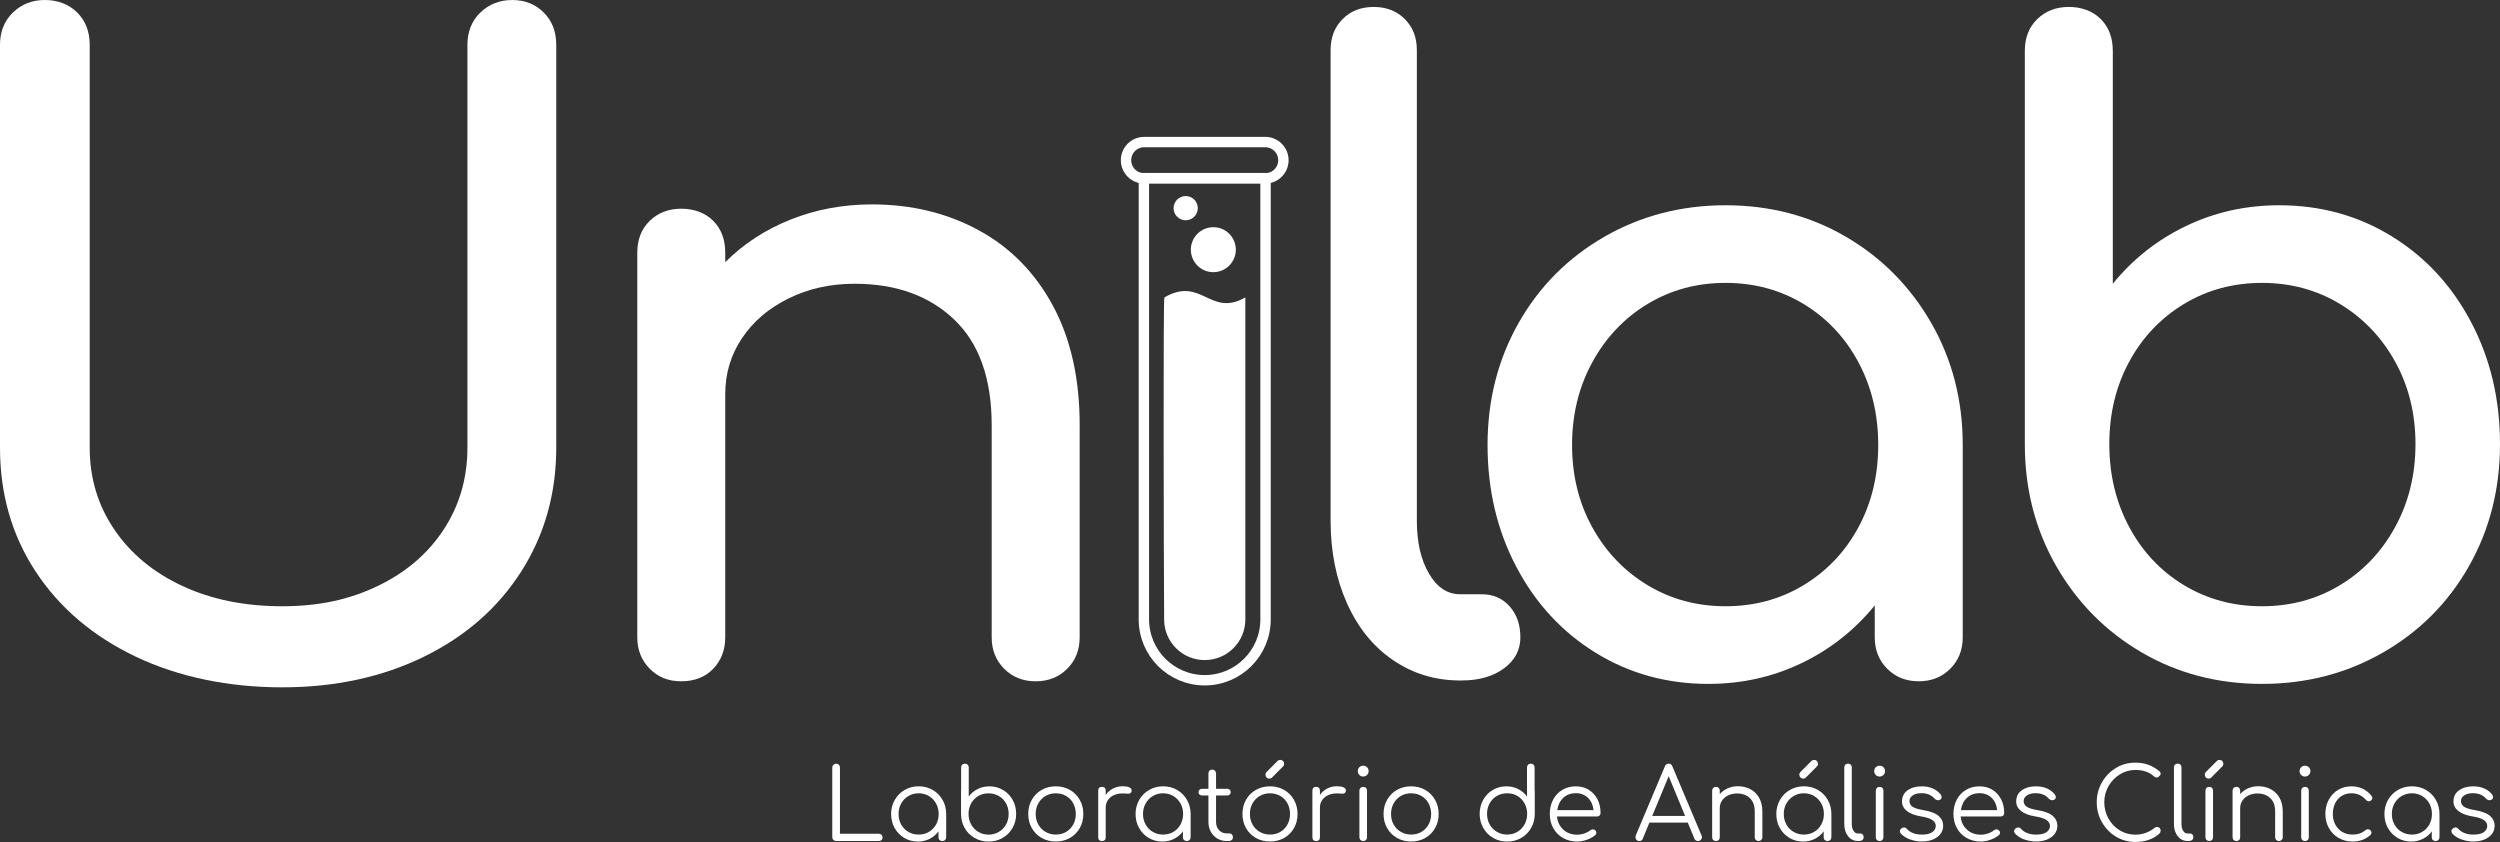 <?xml version="1.0" encoding="UTF-8"?><svg id="Layer_2" xmlns="http://www.w3.org/2000/svg" viewBox="0 0 1040.62 350.49"><rect x="0" y="0" width="1040.62" height="350.49" fill="#333333" stroke="none"/><defs><style>.cls-1{fill:#fff;}.cls-2{fill:none;stroke:#fff;stroke-miterlimit:10;stroke-width:4.32px;}</style></defs><g id="Layer_1-2"><path class="cls-1" d="m56.54,273.35c-17.83-8.49-31.71-20.28-41.64-35.36C4.96,222.92,0,205.69,0,186.3V18.67c0-5.5,1.8-9.99,5.38-13.46C8.97,1.74,13.4,0,18.67,0s9.99,1.74,13.46,5.2c3.47,3.47,5.21,7.96,5.21,13.46v167.64c0,12.69,3.41,24.05,10.23,34.1,6.82,10.05,16.27,17.89,28.36,23.51,12.08,5.62,25.9,8.44,41.46,8.44s28.12-2.81,39.85-8.44c11.72-5.62,20.88-13.46,27.46-23.51,6.58-10.05,9.87-21.42,9.87-34.1V18.67c0-5.5,1.79-9.99,5.38-13.46,3.59-3.47,8.02-5.2,13.28-5.2s9.63,1.74,13.1,5.2c3.47,3.47,5.21,7.96,5.21,13.46v167.64c0,19.15-4.85,36.32-14.54,51.51-9.69,15.2-23.22,27.05-40.56,35.54-17.35,8.49-37.04,12.74-59.05,12.74s-43.02-4.25-60.84-12.74"/><path class="cls-1" d="m407.41,95.85c13.16,7.18,23.45,17.65,30.87,31.41,7.42,13.76,11.13,30.33,11.13,49.72v88.31c0,5.27-1.74,9.64-5.21,13.1-3.47,3.47-7.84,5.2-13.1,5.2s-9.64-1.73-13.1-5.2c-3.47-3.47-5.21-7.84-5.21-13.1v-88.31c0-19.38-5.21-34.04-15.61-43.97-10.41-9.93-24.23-14.9-41.46-14.9-10.05,0-19.2,2.04-27.46,6.1-8.26,4.07-14.72,9.57-19.38,16.51-4.67,6.94-7,14.72-7,23.33v101.23c0,5.27-1.68,9.64-5.02,13.1-3.35,3.47-7.78,5.2-13.28,5.2s-9.64-1.73-13.1-5.2c-3.47-3.47-5.21-7.84-5.21-13.1V105.18c0-5.5,1.73-9.93,5.21-13.28,3.47-3.35,7.83-5.03,13.1-5.03s9.93,1.68,13.28,5.03c3.35,3.35,5.02,7.78,5.02,13.28v3.95c7.66-7.66,16.75-13.58,27.28-17.77,10.53-4.18,21.77-6.28,33.74-6.28,16.51,0,31.35,3.59,44.51,10.77"/><path class="cls-1" d="m579.89,274.8c-8.26-5.62-14.66-13.52-19.21-23.69-4.55-10.17-6.82-21.59-6.82-34.28V20.83c0-5.26,1.67-9.57,5.03-12.92,3.35-3.35,7.66-5.02,12.92-5.02s9.57,1.68,12.92,5.02c3.35,3.35,5.03,7.66,5.03,12.92v196c0,8.86,1.67,16.15,5.03,21.9,3.35,5.74,7.66,8.62,12.92,8.62h8.98c4.78,0,8.67,1.68,11.67,5.02,2.99,3.35,4.49,7.66,4.49,12.92s-2.28,9.57-6.82,12.92c-4.55,3.35-10.41,5.03-17.59,5.03h-.72c-10.29,0-19.56-2.81-27.82-8.44"/><path class="cls-1" d="m768.34,98.54c14.95,8.74,26.8,20.7,35.54,35.9,8.73,15.2,13.1,32.13,13.1,50.79v80.05c0,5.27-1.74,9.64-5.21,13.1-3.47,3.47-7.84,5.2-13.1,5.2s-9.64-1.73-13.1-5.2c-3.47-3.47-5.21-7.84-5.21-13.1v-13.28c-8.38,10.29-18.55,18.31-30.51,24.05-11.97,5.74-24.89,8.62-38.77,8.62-17.23,0-32.85-4.31-46.84-12.92-14-8.62-25.01-20.52-33.03-35.72-8.02-15.19-12.02-32.13-12.02-50.8s4.31-35.59,12.92-50.79c8.62-15.19,20.52-27.16,35.72-35.9,15.19-8.73,32.01-13.1,50.43-13.1s35.12,4.37,50.08,13.1m-17.59,145.02c9.69-5.86,17.29-13.88,22.8-24.05,5.5-10.17,8.26-21.59,8.26-34.28s-2.75-24.17-8.26-34.46c-5.51-10.29-13.1-18.36-22.8-24.23-9.69-5.86-20.52-8.79-32.49-8.79s-22.79,2.93-32.49,8.79c-9.69,5.87-17.35,13.94-22.97,24.23-5.63,10.29-8.43,21.78-8.43,34.46s2.81,24.11,8.43,34.28c5.62,10.17,13.28,18.19,22.97,24.05,9.69,5.87,20.52,8.79,32.49,8.79s22.8-2.93,32.49-8.79"/><path class="cls-1" d="m995.56,98.36c14,8.62,25.01,20.52,33.03,35.72,8.02,15.2,12.03,32.13,12.03,50.8s-4.31,35.6-12.92,50.79c-8.62,15.2-20.52,27.16-35.72,35.9-15.2,8.74-32.01,13.1-50.43,13.1s-35.12-4.36-50.08-13.1c-14.96-8.73-26.8-20.7-35.54-35.9-8.74-15.19-13.1-32.13-13.1-50.79V21.19c0-5.5,1.73-9.93,5.21-13.28,3.47-3.35,7.84-5.02,13.1-5.02s9.93,1.68,13.28,5.02c3.35,3.35,5.03,7.78,5.03,13.28v96.92c8.37-10.29,18.54-18.31,30.51-24.05,11.96-5.74,24.89-8.62,38.77-8.62,17.23,0,32.85,4.31,46.84,12.92m-21.54,145.2c9.69-5.86,17.35-13.94,22.97-24.23,5.62-10.29,8.44-21.77,8.44-34.46s-2.82-24.11-8.44-34.28c-5.63-10.17-13.28-18.18-22.97-24.05-9.69-5.86-20.52-8.79-32.49-8.79s-22.8,2.93-32.49,8.79c-9.69,5.87-17.29,13.88-22.79,24.05-5.51,10.17-8.26,21.6-8.26,34.28s2.75,24.17,8.26,34.46c5.5,10.29,13.1,18.37,22.79,24.23,9.69,5.87,20.52,8.79,32.49,8.79s22.79-2.93,32.49-8.79"/><path class="cls-1" d="m346.9,349.61c-.32-.32-.47-.69-.47-1.13v-28.99c0-.44.16-.82.47-1.13.32-.31.69-.47,1.13-.47.47,0,.85.15,1.15.45.3.3.45.69.45,1.15v27.55h16.13c.47,0,.85.15,1.16.43.3.29.45.65.45,1.09s-.15.81-.45,1.09c-.3.29-.69.43-1.16.43h-17.73c-.44,0-.82-.16-1.13-.47"/><path class="cls-1" d="m388.23,328.82c1.75,1,3.12,2.39,4.12,4.15,1,1.76,1.5,3.71,1.5,5.86v9.69c0,.44-.15.81-.45,1.11-.3.3-.69.45-1.16.45s-.85-.15-1.15-.43c-.3-.29-.45-.67-.45-1.13v-2.47c-.96,1.32-2.19,2.36-3.67,3.11-1.48.76-3.12,1.13-4.91,1.13-2.09,0-3.98-.5-5.67-1.51-1.69-1-3.03-2.38-4-4.12-.98-1.75-1.46-3.69-1.46-5.84s.5-4.1,1.51-5.86c1-1.76,2.38-3.14,4.12-4.15,1.74-1,3.69-1.51,5.83-1.51s4.09.5,5.84,1.51m-1.59,17.47c1.26-.74,2.26-1.77,2.99-3.07.73-1.31,1.09-2.77,1.09-4.39s-.37-3.09-1.09-4.39c-.73-1.31-1.73-2.34-2.99-3.09-1.27-.76-2.68-1.14-4.25-1.14s-2.99.38-4.27,1.14c-1.28.76-2.28,1.79-3.01,3.09-.73,1.31-1.09,2.77-1.09,4.39s.36,3.09,1.09,4.39c.73,1.31,1.73,2.33,3.01,3.07,1.28.74,2.7,1.11,4.27,1.11s2.98-.37,4.25-1.11"/><path class="cls-1" d="m417.51,328.82c1.69,1,3.02,2.38,4,4.12.97,1.75,1.46,3.69,1.46,5.84s-.5,4.1-1.51,5.86c-1,1.76-2.38,3.14-4.12,4.15-1.75,1-3.69,1.51-5.84,1.51s-4.09-.5-5.84-1.51c-1.75-1-3.12-2.39-4.12-4.15-1-1.76-1.51-3.71-1.51-5.86v-9.69c0-.17.01-.29.04-.37v-9.24c0-.47.14-.85.43-1.15.29-.3.67-.45,1.13-.45s.85.15,1.16.45c.3.3.45.69.45,1.15v12.08c.96-1.32,2.19-2.36,3.67-3.11,1.48-.76,3.12-1.13,4.91-1.13,2.09,0,3.98.5,5.67,1.51m-1.73,17.45c1.28-.76,2.28-1.79,3.01-3.09.73-1.31,1.09-2.77,1.09-4.39s-.36-3.09-1.09-4.39c-.73-1.31-1.73-2.33-3.01-3.07-1.28-.74-2.7-1.11-4.27-1.11-2.17,0-4.02.69-5.55,2.06-1.53,1.37-2.43,3.13-2.7,5.28,0,.08-.01.15-.04.21-.03.22-.04.56-.04,1.03,0,1.62.36,3.09,1.09,4.39.73,1.31,1.73,2.34,2.99,3.09s2.68,1.13,4.25,1.13,2.99-.38,4.27-1.13"/><path class="cls-1" d="m433.59,348.8c-1.75-.99-3.11-2.36-4.1-4.11-.99-1.74-1.49-3.7-1.49-5.88s.49-4.14,1.49-5.9c.99-1.76,2.36-3.13,4.1-4.12,1.75-.99,3.7-1.48,5.88-1.48s4.12.49,5.86,1.48c1.73.99,3.1,2.37,4.1,4.12,1,1.76,1.5,3.73,1.5,5.9s-.49,4.13-1.48,5.88c-.99,1.75-2.36,3.11-4.1,4.11-1.75.99-3.71,1.48-5.88,1.48s-4.13-.49-5.88-1.48m10.17-2.52c1.26-.74,2.25-1.77,2.97-3.07.71-1.31,1.07-2.77,1.07-4.39s-.36-3.13-1.07-4.43c-.71-1.31-1.7-2.33-2.97-3.07-1.27-.74-2.7-1.11-4.29-1.11s-2.99.37-4.27,1.11c-1.28.74-2.28,1.77-3.01,3.07-.73,1.31-1.09,2.78-1.09,4.43s.36,3.09,1.09,4.39c.73,1.31,1.73,2.33,3.01,3.07,1.28.74,2.7,1.11,4.27,1.11s3.02-.37,4.29-1.11"/><path class="cls-1" d="m470.05,327.73c.67.3,1.01.73,1.01,1.28,0,.16-.02.29-.04.37-.11.39-.28.65-.52.78-.23.14-.56.21-.97.21-.25,0-.67-.03-1.28-.08-.22-.03-.55-.04-.99-.04-2.06,0-3.75.55-5.05,1.65-1.31,1.1-1.96,2.53-1.96,4.29v12.33c0,.5-.14.88-.41,1.16-.28.27-.66.41-1.15.41s-.88-.14-1.15-.41c-.28-.28-.41-.66-.41-1.16v-19.43c0-.5.14-.88.41-1.16.27-.27.66-.41,1.15-.41s.88.14,1.15.41c.27.28.41.66.41,1.16v1.81c.8-1.16,1.81-2.05,3.05-2.68,1.24-.63,2.57-.95,4-.95,1.15,0,2.07.15,2.74.45"/><path class="cls-1" d="m489.97,328.82c1.75,1,3.12,2.39,4.12,4.15,1,1.76,1.51,3.71,1.51,5.86v9.69c0,.44-.15.81-.45,1.11-.3.3-.69.45-1.16.45s-.85-.15-1.15-.43c-.3-.29-.45-.67-.45-1.13v-2.47c-.96,1.32-2.19,2.36-3.67,3.11-1.48.76-3.12,1.13-4.91,1.13-2.09,0-3.98-.5-5.67-1.51-1.69-1-3.03-2.38-4-4.12-.98-1.75-1.46-3.69-1.46-5.84s.5-4.1,1.51-5.86c1-1.76,2.38-3.14,4.12-4.15,1.74-1,3.69-1.51,5.83-1.51s4.09.5,5.84,1.51m-1.59,17.47c1.26-.74,2.26-1.77,2.99-3.07.73-1.31,1.09-2.77,1.09-4.39s-.37-3.09-1.09-4.39c-.73-1.31-1.73-2.34-2.99-3.09-1.27-.76-2.68-1.14-4.25-1.14s-2.99.38-4.27,1.14c-1.28.76-2.28,1.79-3.01,3.09-.73,1.31-1.09,2.77-1.09,4.39s.36,3.09,1.09,4.39c.73,1.31,1.73,2.33,3.01,3.07,1.28.74,2.7,1.11,4.27,1.11s2.98-.37,4.25-1.11"/><path class="cls-1" d="m512.8,347.36c.27.3.41.69.41,1.15,0,.44-.16.81-.5,1.11-.33.3-.74.45-1.24.45h-.87c-1.46,0-2.76-.35-3.92-1.05-1.15-.7-2.06-1.65-2.7-2.85-.65-1.2-.97-2.55-.97-4.06v-11.01h-2.68c-.44,0-.79-.13-1.05-.39-.26-.26-.39-.58-.39-.97,0-.41.13-.75.39-1.01.26-.26.61-.39,1.05-.39h2.68v-6.39c0-.47.14-.85.43-1.15.29-.3.67-.45,1.13-.45s.85.15,1.16.45c.3.3.45.69.45,1.15v6.39h4.66c.44,0,.79.13,1.05.39.26.26.39.6.39,1.01,0,.39-.13.71-.39.97-.26.26-.61.39-1.05.39h-4.66v11.01c0,1.4.41,2.55,1.24,3.44.82.89,1.88,1.34,3.18,1.34h1.11c.44,0,.8.15,1.07.45"/><path class="cls-1" d="m522.76,348.8c-1.75-.99-3.11-2.36-4.1-4.11-.99-1.74-1.49-3.7-1.49-5.88s.49-4.14,1.49-5.9c.99-1.76,2.36-3.13,4.1-4.12,1.75-.99,3.71-1.48,5.88-1.48s4.12.49,5.86,1.48c1.73.99,3.1,2.37,4.1,4.12,1,1.76,1.5,3.73,1.5,5.9s-.49,4.13-1.48,5.88c-.99,1.75-2.36,3.11-4.1,4.11-1.75.99-3.71,1.48-5.88,1.48s-4.13-.5-5.88-1.48m10.17-2.52c1.26-.74,2.25-1.77,2.97-3.07.71-1.31,1.07-2.77,1.07-4.39s-.36-3.13-1.07-4.43c-.71-1.31-1.7-2.33-2.97-3.07-1.27-.74-2.7-1.11-4.29-1.11s-2.99.37-4.27,1.11c-1.28.74-2.28,1.77-3.01,3.07-.73,1.31-1.09,2.78-1.09,4.43s.36,3.09,1.09,4.39c.73,1.31,1.73,2.33,3.01,3.07,1.28.74,2.7,1.11,4.27,1.11s3.03-.37,4.29-1.11m-5.73-22.66c-.3-.31-.45-.69-.45-1.13s.12-.8.37-1.07l4.66-4.66c.3-.3.68-.45,1.11-.45.47,0,.85.16,1.16.47.3.32.45.71.45,1.18,0,.44-.15.8-.45,1.07l-4.62,4.66c-.28.28-.63.41-1.07.41-.47,0-.85-.16-1.16-.48"/><path class="cls-1" d="m559.22,327.73c.68.3,1.01.73,1.01,1.28,0,.16-.02.29-.04.37-.11.39-.28.65-.52.78-.23.14-.56.21-.97.21-.25,0-.67-.03-1.28-.08-.22-.03-.55-.04-.99-.04-2.06,0-3.75.55-5.05,1.65-1.31,1.1-1.96,2.53-1.96,4.29v12.33c0,.5-.14.88-.41,1.16-.28.27-.66.41-1.16.41s-.88-.14-1.16-.41c-.28-.28-.41-.66-.41-1.16v-19.43c0-.5.14-.88.41-1.16.28-.27.66-.41,1.16-.41s.88.14,1.16.41c.27.28.41.66.41,1.16v1.81c.8-1.16,1.82-2.05,3.05-2.68,1.24-.63,2.57-.95,4-.95,1.15,0,2.07.15,2.74.45"/><path class="cls-1" d="m565.82,322.57c-.43-.44-.64-.98-.64-1.61s.22-1.2.66-1.61c.44-.41.98-.62,1.61-.62s1.13.21,1.57.62c.44.41.66.95.66,1.61s-.22,1.17-.66,1.61c-.44.44-.98.66-1.61.66s-1.16-.22-1.59-.66m.48,27.06c-.3-.3-.45-.69-.45-1.15v-19.34c0-.47.15-.85.45-1.15.3-.3.69-.45,1.16-.45s.84.15,1.13.45c.29.3.43.69.43,1.15v19.34c0,.47-.14.85-.43,1.15-.29.3-.67.45-1.13.45s-.85-.15-1.16-.45"/><path class="cls-1" d="m581.49,348.8c-1.75-.99-3.11-2.36-4.1-4.11-.99-1.74-1.49-3.7-1.49-5.88s.49-4.14,1.49-5.9c.99-1.76,2.36-3.13,4.1-4.12,1.75-.99,3.71-1.48,5.88-1.48s4.12.49,5.86,1.48c1.73.99,3.1,2.37,4.1,4.12,1,1.76,1.51,3.73,1.51,5.9s-.49,4.13-1.48,5.88c-.99,1.75-2.36,3.11-4.1,4.11-1.75.99-3.71,1.48-5.88,1.48s-4.13-.49-5.88-1.48m10.17-2.52c1.27-.74,2.25-1.77,2.97-3.07.72-1.31,1.07-2.77,1.07-4.39s-.36-3.13-1.07-4.43c-.71-1.31-1.7-2.33-2.97-3.07-1.27-.74-2.69-1.11-4.29-1.11s-2.99.37-4.27,1.11c-1.28.74-2.28,1.77-3.01,3.07-.73,1.31-1.09,2.78-1.09,4.43s.36,3.09,1.09,4.39c.73,1.31,1.73,2.33,3.01,3.07,1.28.74,2.7,1.11,4.27,1.11s3.02-.37,4.29-1.11"/><path class="cls-1" d="m638.84,329.09v9.69c0,2.15-.5,4.1-1.51,5.86-1,1.76-2.38,3.14-4.12,4.15-1.75,1-3.69,1.51-5.84,1.51s-4.09-.5-5.83-1.51c-1.75-1-3.12-2.39-4.12-4.15-1-1.76-1.51-3.71-1.51-5.86s.49-4.09,1.46-5.84c.98-1.75,2.31-3.12,4-4.12,1.69-1,3.58-1.51,5.67-1.51,1.79,0,3.42.38,4.91,1.13,1.48.76,2.71,1.79,3.67,3.11v-12.08c0-.47.15-.85.45-1.15.3-.3.69-.45,1.15-.45s.84.15,1.13.45c.29.3.43.69.43,1.15v9.24c.03.08.04.2.04.37m-7.22,17.18c1.26-.76,2.26-1.79,2.99-3.09.73-1.31,1.09-2.77,1.09-4.39,0-.47-.01-.81-.04-1.03-.03-.05-.04-.12-.04-.21-.28-2.14-1.18-3.9-2.7-5.28-1.53-1.38-3.38-2.06-5.55-2.06-1.57,0-2.99.37-4.27,1.11-1.28.74-2.28,1.77-3.01,3.07-.73,1.31-1.09,2.77-1.09,4.39s.36,3.09,1.09,4.39c.73,1.31,1.73,2.34,3.01,3.09,1.28.76,2.7,1.13,4.27,1.13s2.98-.38,4.25-1.13"/><path class="cls-1" d="m661.28,328.74c1.57.95,2.78,2.26,3.65,3.94.87,1.68,1.3,3.59,1.3,5.73,0,.44-.14.79-.41,1.05-.28.26-.63.39-1.07.39h-16.66c.22,2.26,1.1,4.08,2.64,5.49,1.54,1.4,3.46,2.1,5.78,2.1.99,0,1.98-.17,2.99-.51,1-.34,1.81-.78,2.41-1.3.36-.27.73-.41,1.12-.41.3,0,.6.11.91.33.36.33.54.7.54,1.11,0,.36-.15.67-.45.95-.91.77-2.06,1.41-3.47,1.92-1.4.51-2.75.76-4.04.76-2.2,0-4.17-.49-5.9-1.47-1.73-.98-3.09-2.34-4.06-4.08-.98-1.75-1.46-3.72-1.46-5.92s.46-4.21,1.38-5.96c.92-1.75,2.2-3.11,3.84-4.08,1.64-.98,3.5-1.46,5.59-1.46s3.84.47,5.4,1.42m-10.6,3.36c-1.37,1.29-2.21,3-2.51,5.11h15.1c-.22-2.12-.99-3.82-2.31-5.11-1.32-1.29-3.01-1.94-5.07-1.94s-3.82.64-5.2,1.94"/><path class="cls-1" d="m708.42,348.47c0,.44-.16.82-.47,1.14-.32.32-.69.47-1.13.47-.71,0-1.22-.33-1.53-.99l-2.76-6.68h-15.96l-2.76,6.68c-.22.66-.72.99-1.48.99-.47,0-.85-.16-1.14-.47-.29-.32-.43-.69-.43-1.14,0-.27.04-.51.12-.7l12.13-28.79c.3-.74.82-1.11,1.57-1.11s1.25.37,1.53,1.11l12.17,28.83c.11.19.16.41.16.66m-20.7-8.83h13.69l-6.85-16.54-6.85,16.54Z"/><path class="cls-1" d="m728.61,328.51c1.55.83,2.77,2.03,3.65,3.61.88,1.58,1.32,3.47,1.32,5.67v10.72c0,.44-.15.81-.45,1.11-.3.3-.67.45-1.11.45-.47,0-.85-.15-1.16-.45-.3-.3-.45-.67-.45-1.11v-10.72c0-2.45-.68-4.31-2.04-5.59-1.36-1.28-3.14-1.92-5.34-1.92-1.35,0-2.56.26-3.65.78-1.09.52-1.95,1.24-2.58,2.17-.63.92-.95,1.95-.95,3.07v12.21c0,.47-.15.85-.43,1.13-.29.29-.67.43-1.13.43s-.85-.14-1.16-.43c-.3-.29-.45-.67-.45-1.13v-19.38c0-.47.15-.85.45-1.15.3-.3.69-.45,1.16-.45s.85.15,1.13.45c.29.3.43.69.43,1.15v1.4c.91-1.02,2.01-1.82,3.3-2.39,1.29-.58,2.69-.87,4.21-.87,1.95,0,3.71.41,5.26,1.24"/><path class="cls-1" d="m756.69,328.82c1.75,1,3.12,2.39,4.12,4.15,1,1.76,1.5,3.71,1.5,5.86v9.69c0,.44-.15.81-.45,1.11-.3.3-.69.45-1.16.45s-.85-.15-1.15-.43c-.3-.29-.45-.67-.45-1.13v-2.47c-.96,1.32-2.18,2.36-3.67,3.11-1.48.76-3.12,1.13-4.91,1.13-2.09,0-3.98-.5-5.67-1.51-1.69-1-3.03-2.38-4-4.12-.98-1.75-1.46-3.69-1.46-5.84s.5-4.1,1.51-5.86c1-1.76,2.38-3.14,4.13-4.15,1.74-1,3.69-1.51,5.83-1.51s4.09.5,5.84,1.51m-1.59,17.47c1.27-.74,2.26-1.77,2.99-3.07.73-1.31,1.09-2.77,1.09-4.39s-.36-3.09-1.09-4.39c-.73-1.31-1.73-2.34-2.99-3.09-1.26-.76-2.68-1.14-4.25-1.14s-2.99.38-4.27,1.14c-1.28.76-2.28,1.79-3.01,3.09-.73,1.31-1.09,2.77-1.09,4.39s.36,3.09,1.09,4.39c.73,1.31,1.73,2.33,3.01,3.07,1.28.74,2.7,1.11,4.27,1.11s2.98-.37,4.25-1.11m-5.69-22.66c-.3-.31-.45-.69-.45-1.13s.12-.8.37-1.07l4.66-4.66c.3-.3.68-.45,1.11-.45.47,0,.85.16,1.16.47.3.32.45.71.45,1.18,0,.44-.15.8-.45,1.07l-4.62,4.66c-.28.28-.63.41-1.07.41-.47,0-.85-.16-1.16-.48"/><path class="cls-1" d="m769.27,348.08c-1.06-1.33-1.59-3.04-1.59-5.14v-23.51c0-.47.15-.85.45-1.14.3-.29.67-.43,1.11-.43.47,0,.84.14,1.13.43.29.29.43.67.43,1.14v23.51c0,1.18.24,2.15.72,2.89.48.74,1.09,1.11,1.83,1.11h1.03c.41,0,.74.14.99.43.25.29.37.67.37,1.13s-.17.85-.51,1.13c-.34.29-.79.43-1.34.43h-.54c-1.68,0-3.05-.67-4.1-2"/><path class="cls-1" d="m780.78,322.57c-.43-.44-.64-.98-.64-1.61s.22-1.2.66-1.61c.44-.41.98-.62,1.61-.62s1.13.21,1.57.62c.44.41.66.95.66,1.61s-.22,1.17-.66,1.61c-.44.44-.98.66-1.61.66s-1.16-.22-1.59-.66m.47,27.06c-.3-.3-.45-.69-.45-1.15v-19.34c0-.47.15-.85.45-1.15.3-.3.69-.45,1.16-.45s.85.15,1.13.45c.29.3.43.69.43,1.15v19.34c0,.47-.15.85-.43,1.15-.29.3-.67.45-1.13.45s-.85-.15-1.16-.45"/><path class="cls-1" d="m795.03,349.42c-1.57-.58-2.83-1.39-3.79-2.43-.28-.33-.41-.65-.41-.95,0-.47.22-.88.66-1.24.33-.25.67-.37,1.03-.37.47,0,.87.19,1.2.58.66.77,1.53,1.36,2.62,1.77,1.09.41,2.29.62,3.61.62,1.92,0,3.37-.33,4.33-.99.96-.66,1.46-1.53,1.49-2.6,0-.99-.48-1.82-1.44-2.48-.96-.66-2.49-1.15-4.58-1.48-2.7-.44-4.71-1.2-6.04-2.29-1.34-1.09-2-2.4-2-3.94,0-2.01.78-3.56,2.33-4.66,1.55-1.1,3.5-1.65,5.84-1.65,1.81,0,3.39.31,4.74.93,1.35.62,2.43,1.48,3.26,2.58.22.36.33.67.33.95,0,.47-.22.84-.66,1.11-.19.14-.45.21-.78.21-.58,0-1.06-.21-1.44-.62-1.35-1.54-3.19-2.31-5.53-2.31-1.51,0-2.72.31-3.63.93-.91.62-1.36,1.4-1.36,2.33,0,.99.43,1.78,1.28,2.37.85.59,2.36,1.07,4.54,1.42,2.94.5,5.04,1.3,6.31,2.41,1.26,1.11,1.9,2.5,1.9,4.14,0,1.26-.38,2.39-1.13,3.38-.76.99-1.81,1.76-3.16,2.31-1.35.55-2.87.82-4.58.82s-3.34-.29-4.91-.87"/><path class="cls-1" d="m829.3,328.74c1.57.95,2.78,2.26,3.65,3.94.87,1.68,1.3,3.59,1.3,5.73,0,.44-.14.79-.41,1.05-.28.26-.63.39-1.07.39h-16.66c.22,2.26,1.1,4.08,2.64,5.49,1.54,1.4,3.46,2.1,5.78,2.1.99,0,1.98-.17,2.99-.51,1-.34,1.81-.78,2.41-1.3.36-.27.73-.41,1.12-.41.3,0,.6.11.91.33.36.33.54.7.54,1.11,0,.36-.15.67-.45.95-.91.77-2.06,1.41-3.47,1.92-1.4.51-2.75.76-4.04.76-2.2,0-4.17-.49-5.9-1.47-1.73-.98-3.09-2.34-4.06-4.08-.98-1.75-1.46-3.72-1.46-5.92s.46-4.21,1.38-5.96c.92-1.75,2.2-3.11,3.84-4.08,1.64-.98,3.5-1.46,5.59-1.46s3.84.47,5.4,1.42m-10.6,3.36c-1.37,1.29-2.21,3-2.51,5.11h15.1c-.22-2.12-.99-3.82-2.31-5.11-1.32-1.29-3.01-1.94-5.07-1.94s-3.82.64-5.2,1.94"/><path class="cls-1" d="m842.58,349.42c-1.57-.58-2.83-1.39-3.8-2.43-.27-.33-.41-.65-.41-.95,0-.47.22-.88.66-1.24.33-.25.68-.37,1.03-.37.47,0,.87.19,1.2.58.66.77,1.53,1.36,2.62,1.77,1.08.41,2.29.62,3.61.62,1.92,0,3.37-.33,4.33-.99.96-.66,1.46-1.53,1.48-2.6,0-.99-.48-1.82-1.44-2.48-.96-.66-2.49-1.15-4.58-1.48-2.69-.44-4.71-1.2-6.04-2.29-1.33-1.09-2-2.4-2-3.94,0-2.01.78-3.56,2.33-4.66,1.55-1.1,3.5-1.65,5.84-1.65,1.82,0,3.4.31,4.74.93s2.44,1.48,3.26,2.58c.22.36.33.67.33.95,0,.47-.22.84-.66,1.11-.19.14-.46.21-.78.21-.58,0-1.06-.21-1.44-.62-1.35-1.54-3.19-2.31-5.53-2.31-1.51,0-2.72.31-3.63.93-.91.62-1.36,1.4-1.36,2.33,0,.99.43,1.78,1.28,2.37.85.59,2.36,1.07,4.54,1.42,2.94.5,5.05,1.3,6.31,2.41s1.9,2.5,1.9,4.14c0,1.26-.38,2.39-1.13,3.38-.76.99-1.81,1.76-3.15,2.31-1.35.55-2.87.82-4.58.82s-3.34-.29-4.91-.87"/><path class="cls-1" d="m880.77,348.26c-2.45-1.48-4.39-3.49-5.84-6.02-1.44-2.53-2.17-5.29-2.17-8.29s.71-5.72,2.15-8.25c1.43-2.53,3.37-4.54,5.81-6.02,2.45-1.49,5.14-2.23,8.08-2.23,1.98,0,3.78.29,5.4.87,1.62.58,3.19,1.5,4.7,2.76.3.22.45.54.45.95,0,.22-.06.42-.16.6-.11.18-.26.31-.45.39-.05.19-.18.34-.37.45-.19.11-.4.16-.62.16-.41,0-.76-.12-1.03-.37-1.07-.96-2.24-1.66-3.51-2.1-1.27-.44-2.74-.66-4.41-.66-2.31,0-4.45.61-6.43,1.84-1.98,1.22-3.55,2.87-4.72,4.93-1.17,2.06-1.75,4.29-1.75,6.68s.58,4.7,1.73,6.76c1.15,2.06,2.72,3.7,4.7,4.91,1.98,1.21,4.14,1.81,6.48,1.81,3,0,5.7-.96,8.12-2.89.3-.22.6-.33.91-.33.41,0,.77.14,1.07.43s.45.67.45,1.13c0,.44-.15.83-.45,1.15-2.58,2.37-5.95,3.55-10.1,3.55-2.92,0-5.6-.74-8.04-2.23"/><path class="cls-1" d="m906.49,348.08c-1.06-1.33-1.59-3.04-1.59-5.14v-23.51c0-.47.15-.85.45-1.14.3-.29.67-.43,1.12-.43.47,0,.84.14,1.13.43.29.29.43.67.43,1.14v23.51c0,1.18.24,2.15.72,2.89.48.74,1.09,1.11,1.83,1.11h1.03c.41,0,.74.14.99.43.25.29.37.67.37,1.13s-.17.85-.52,1.13c-.34.29-.79.43-1.34.43h-.54c-1.68,0-3.04-.67-4.1-2"/><path class="cls-1" d="m918.18,323.62c-.3-.31-.45-.69-.45-1.13s.13-.8.37-1.07l4.66-4.66c.3-.3.67-.45,1.11-.45.47,0,.85.16,1.15.47.3.32.45.71.45,1.17,0,.44-.15.8-.45,1.07l-4.62,4.66c-.27.28-.63.41-1.07.41-.47,0-.85-.16-1.16-.48m.29,26c-.3-.3-.45-.69-.45-1.15v-19.34c0-.47.15-.85.45-1.15.3-.3.69-.45,1.15-.45s.84.15,1.13.45c.29.3.43.69.43,1.15v19.34c0,.47-.14.85-.43,1.15-.29.3-.67.45-1.13.45s-.85-.15-1.15-.45"/><path class="cls-1" d="m945.22,328.51c1.55.83,2.77,2.03,3.65,3.61.88,1.58,1.32,3.47,1.32,5.67v10.72c0,.44-.15.81-.45,1.11-.3.3-.67.45-1.11.45-.47,0-.85-.15-1.15-.45-.3-.3-.45-.67-.45-1.11v-10.72c0-2.45-.68-4.31-2.04-5.59-1.36-1.28-3.14-1.92-5.34-1.92-1.35,0-2.56.26-3.65.78-1.09.52-1.95,1.24-2.58,2.17-.63.92-.95,1.95-.95,3.07v12.21c0,.47-.14.85-.43,1.13s-.67.43-1.13.43-.85-.14-1.16-.43c-.3-.29-.45-.67-.45-1.13v-19.38c0-.47.15-.85.45-1.15.3-.3.69-.45,1.16-.45s.84.15,1.13.45.43.69.43,1.15v1.4c.91-1.02,2.01-1.82,3.3-2.39,1.29-.58,2.69-.87,4.21-.87,1.95,0,3.7.41,5.26,1.24"/><path class="cls-1" d="m957.84,322.57c-.43-.44-.64-.98-.64-1.61s.22-1.2.66-1.61c.44-.41.98-.62,1.61-.62s1.13.21,1.57.62c.44.41.66.95.66,1.61s-.22,1.17-.66,1.61c-.44.44-.98.66-1.61.66s-1.16-.22-1.59-.66m.48,27.06c-.3-.3-.45-.69-.45-1.15v-19.34c0-.47.15-.85.45-1.15.3-.3.69-.45,1.15-.45s.84.15,1.13.45c.29.3.43.69.43,1.15v19.34c0,.47-.14.85-.43,1.15-.29.3-.67.45-1.13.45s-.85-.15-1.15-.45"/><path class="cls-1" d="m973.41,348.78c-1.71-1-3.05-2.38-4.02-4.12-.98-1.75-1.46-3.69-1.46-5.84s.47-4.17,1.4-5.92c.94-1.75,2.23-3.11,3.88-4.11,1.65-.99,3.51-1.48,5.57-1.48,3.44,0,6.23,1.32,8.37,3.96.22.25.33.54.33.87,0,.44-.23.83-.7,1.15-.25.17-.51.25-.78.25-.41,0-.81-.21-1.2-.62-.83-.91-1.73-1.59-2.72-2.04-.99-.45-2.09-.68-3.3-.68-1.51,0-2.86.36-4.04,1.09-1.18.73-2.1,1.75-2.74,3.07-.64,1.32-.97,2.81-.97,4.46s.34,3.09,1.03,4.39c.69,1.31,1.65,2.33,2.89,3.07,1.24.74,2.65,1.11,4.25,1.11,2.2,0,3.97-.59,5.32-1.77.36-.3.73-.45,1.11-.45.33,0,.63.11.91.33.39.33.58.7.58,1.12,0,.36-.14.66-.41.91-1.98,1.84-4.48,2.76-7.51,2.76-2.15,0-4.07-.5-5.77-1.51"/><path class="cls-1" d="m1009.8,328.82c1.75,1,3.12,2.39,4.12,4.15,1,1.76,1.51,3.71,1.51,5.86v9.69c0,.44-.15.81-.45,1.11-.3.3-.69.45-1.15.45s-.85-.15-1.16-.43c-.3-.29-.45-.67-.45-1.13v-2.47c-.96,1.32-2.19,2.36-3.67,3.11-1.48.76-3.12,1.13-4.91,1.13-2.09,0-3.98-.5-5.67-1.51-1.69-1-3.03-2.38-4-4.12-.98-1.75-1.46-3.69-1.46-5.84s.5-4.1,1.5-5.86c1-1.76,2.38-3.14,4.12-4.15,1.75-1,3.69-1.51,5.84-1.51s4.09.5,5.83,1.51m-1.59,17.47c1.26-.74,2.26-1.77,2.99-3.07.73-1.31,1.09-2.77,1.09-4.39s-.36-3.09-1.09-4.39c-.73-1.31-1.73-2.34-2.99-3.09-1.27-.76-2.68-1.14-4.25-1.14s-2.99.38-4.27,1.14c-1.28.76-2.28,1.79-3.01,3.09-.73,1.31-1.09,2.77-1.09,4.39s.36,3.09,1.09,4.39c.73,1.31,1.73,2.33,3.01,3.07,1.28.74,2.7,1.11,4.27,1.11s2.98-.37,4.25-1.11"/><path class="cls-1" d="m1024.59,349.42c-1.57-.58-2.83-1.39-3.79-2.43-.28-.33-.41-.65-.41-.95,0-.47.22-.88.66-1.24.33-.25.67-.37,1.03-.37.47,0,.87.19,1.2.58.66.77,1.53,1.36,2.62,1.77,1.08.41,2.29.62,3.61.62,1.92,0,3.37-.33,4.33-.99.96-.66,1.46-1.53,1.48-2.6,0-.99-.48-1.82-1.44-2.48-.96-.66-2.49-1.15-4.58-1.48-2.7-.44-4.71-1.2-6.04-2.29-1.33-1.09-2-2.4-2-3.94,0-2.01.78-3.56,2.33-4.66,1.55-1.1,3.5-1.65,5.84-1.65,1.81,0,3.4.31,4.74.93s2.43,1.48,3.26,2.58c.22.36.33.67.33.95,0,.47-.22.84-.66,1.11-.19.14-.45.21-.78.21-.58,0-1.06-.21-1.44-.62-1.35-1.54-3.19-2.31-5.53-2.31-1.51,0-2.72.31-3.63.93-.91.62-1.36,1.4-1.36,2.33,0,.99.43,1.78,1.28,2.37.85.59,2.36,1.07,4.54,1.42,2.94.5,5.05,1.3,6.31,2.41,1.26,1.11,1.9,2.5,1.9,4.14,0,1.26-.38,2.39-1.13,3.38-.76.99-1.81,1.76-3.15,2.31-1.35.55-2.87.82-4.58.82s-3.34-.29-4.91-.87"/><path class="cls-2" d="m501.46,283.15h0c-13.98,0-25.32-11.34-25.32-25.32V74.13h50.64v183.7c0,13.98-11.33,25.32-25.32,25.32Z"/><path class="cls-2" d="m526.65,74.25h-50.38c-4.17,0-7.56-3.38-7.56-7.56s3.38-7.56,7.56-7.56h50.38c4.17,0,7.56,3.38,7.56,7.56s-3.38,7.56-7.56,7.56Z"/><path class="cls-1" d="m501.47,274.76h0c-9.3,0-16.85-7.51-16.9-16.81-.17-28.8-.42-133.84.1-134.15,15.49-8.97,19.02,8.43,33.7,0v134.05c0,9.34-7.57,16.9-16.9,16.9"/><path class="cls-1" d="m514.41,103.93c0,5.17-4.19,9.36-9.36,9.36s-9.36-4.19-9.36-9.36,4.19-9.36,9.36-9.36,9.36,4.19,9.36,9.36"/><path class="cls-1" d="m498.58,86.65c0,2.78-2.26,5.04-5.04,5.04s-5.04-2.26-5.04-5.04,2.26-5.04,5.04-5.04,5.04,2.26,5.04,5.04"/></g></svg>